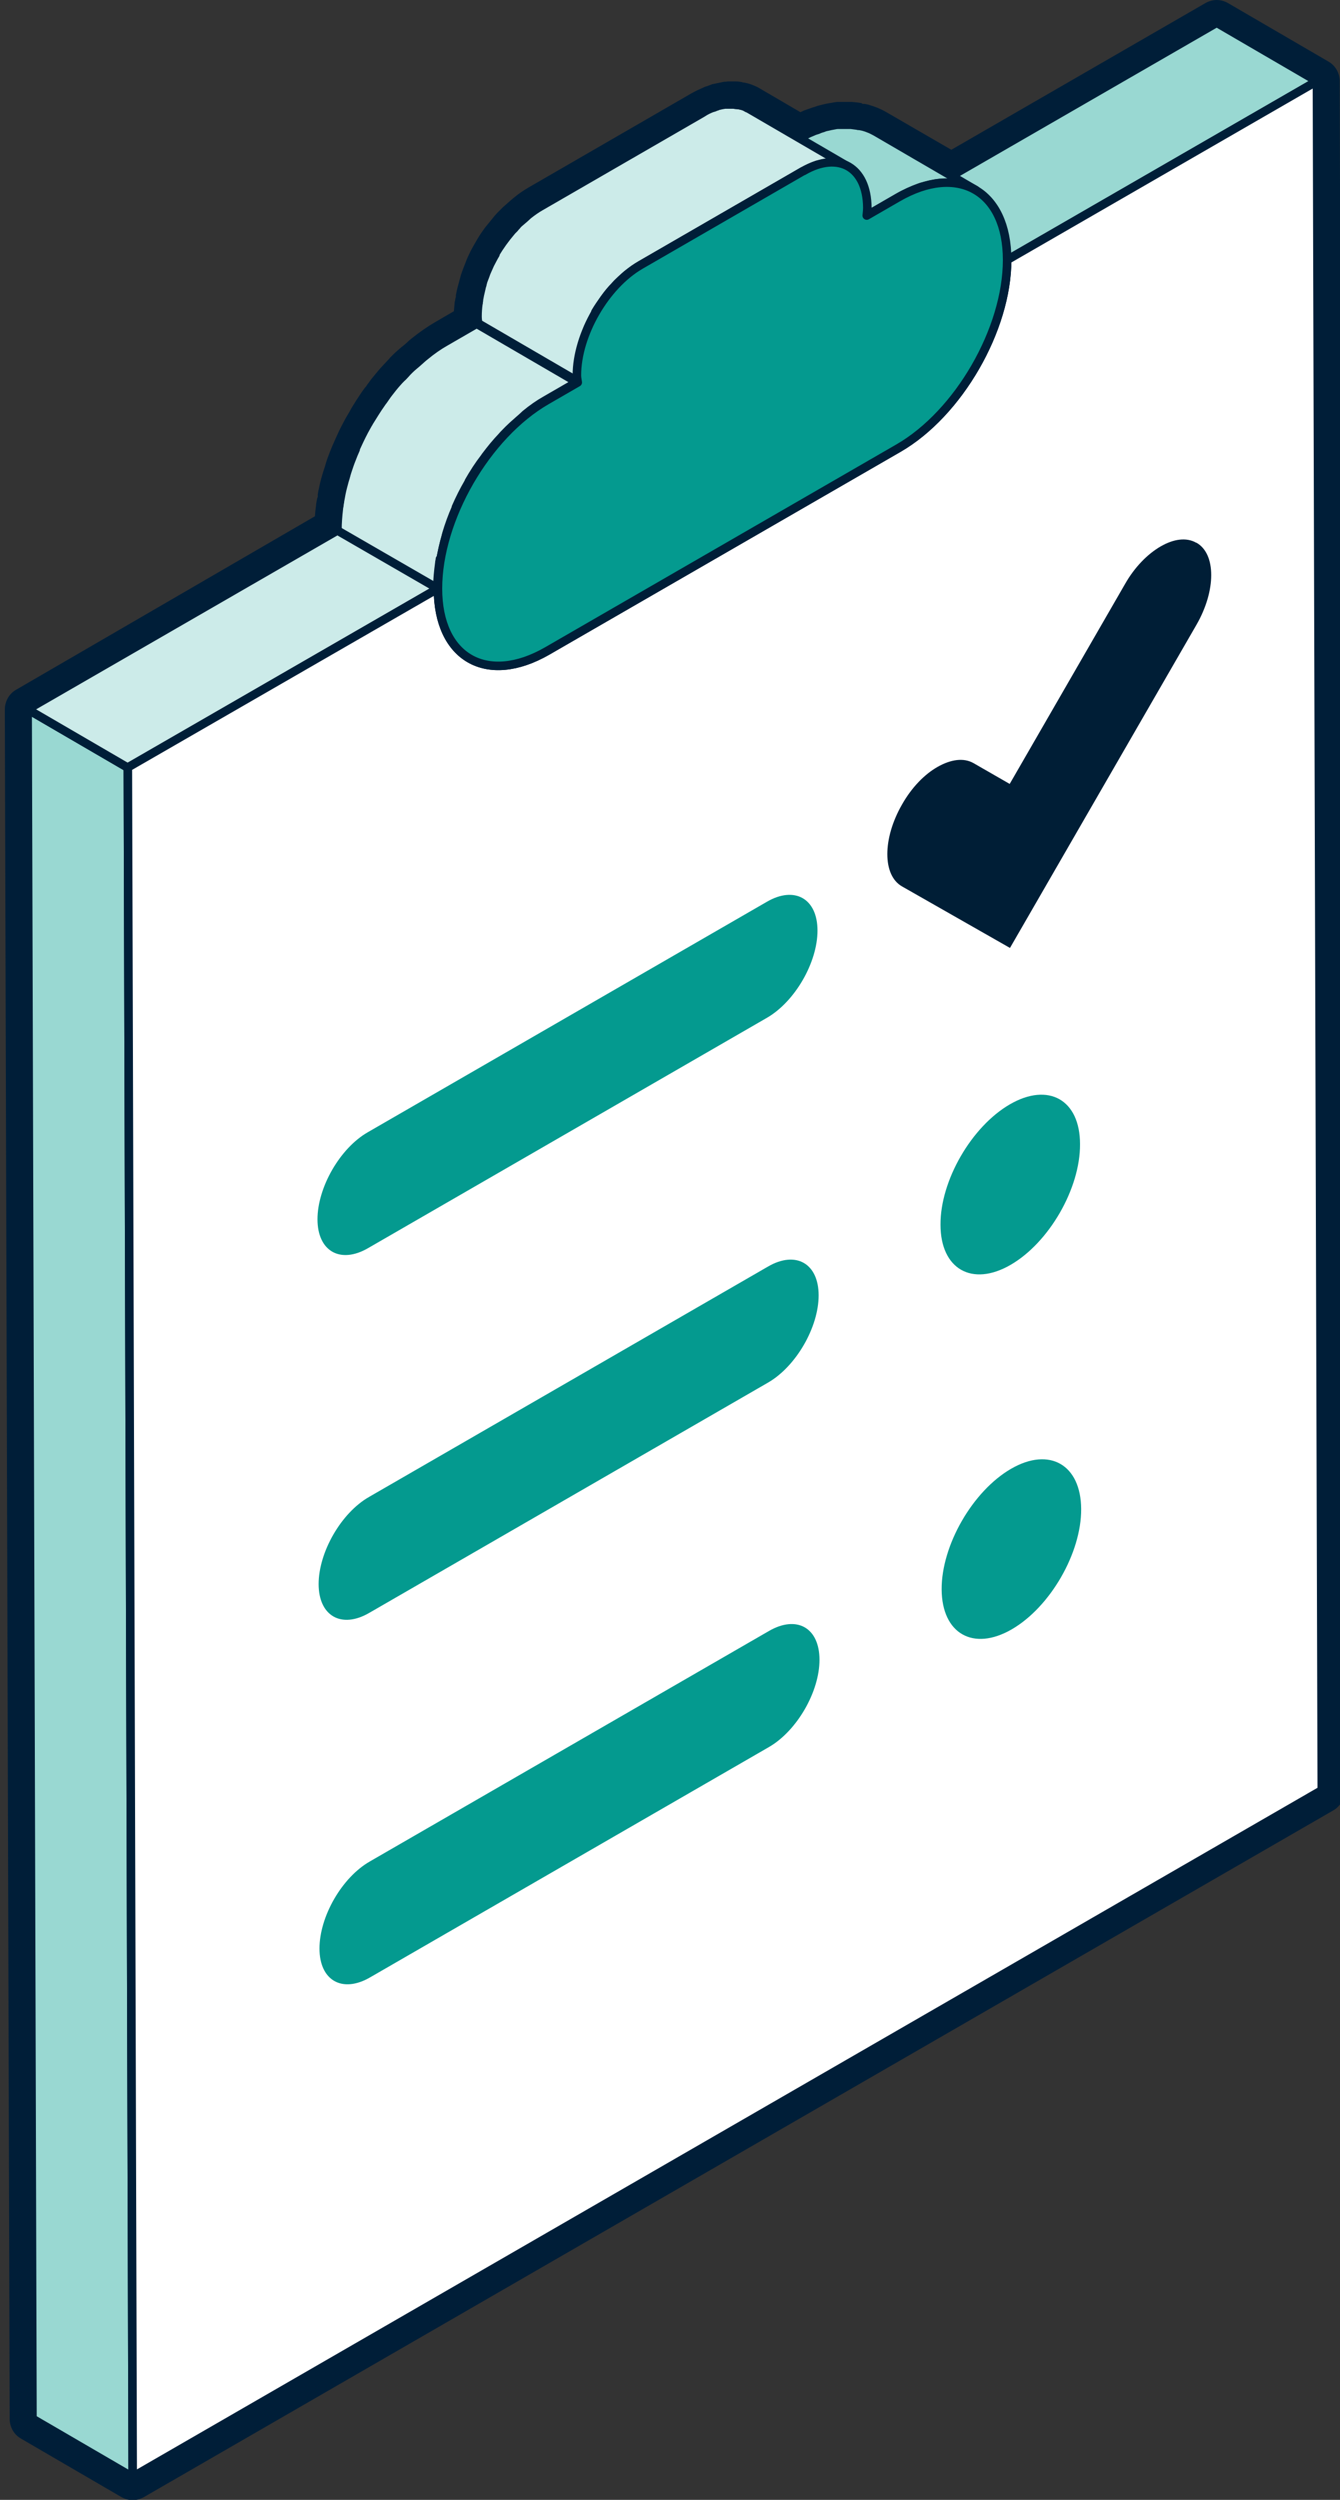 <?xml version="1.0" encoding="UTF-8"?>
<svg xmlns="http://www.w3.org/2000/svg" viewBox="0 0 47.06 87.79">
  <rect x="0" y="0" width="47.06" height="87.79" fill="#333333" stroke="none"/>
  <g stroke="#001e38" stroke-linecap="round" stroke-linejoin="round" stroke-width=".3">
    <path d="m16.49 23.13-3.52-2.05s.01 0 .02.01l3.52 2.05s-.01 0-.02-.01" fill="#99d8d2"></path>
    <path d="m29.68 5.79-3.52-2.05s.08.03.11.05l3.52 2.05s-.07-.04-.11-.05" fill="#99d8d2"></path>
    <path d="m29.79 5.85-3.52-2.05s0 0 .01 0l3.52 2.05s0 0-.01 0" fill="#99d8d2"></path>
    <path d="m35.37 9.13-3.52-2.05 10.88-6.28 3.52 2.05z" fill="#99d8d2"></path>
    <path d="m32.37 6.57c.22-.07.43-.12.63-.14h.06c.22-.02.42 0 .62.03h.03c.2.04.38.11.55.21l-3.52-2.05s-.01 0-.02-.01c-.06-.03-.13-.07-.19-.09-.07-.03-.13-.05-.2-.07-.04-.01-.09-.02-.14-.03-.01 0-.02 0-.03 0-.02 0-.03 0-.05-.01-.08-.01-.15-.02-.23-.03-.08 0-.17 0-.25 0-.03 0-.06 0-.09 0-.02 0-.04 0-.06 0-.05 0-.1 0-.14.01-.11.02-.22.04-.34.07-.05.01-.1.04-.15.05-.04.01-.09.03-.13.05-.06.02-.11.03-.17.06-.18.07-.35.16-.54.27l-1.09.63 3.52 2.05 1.09-.63c.24-.14.48-.24.71-.33.04-.02.09-.03.13-.05z" fill="#99d8d2"></path>
    <path d="m4.66 86.99-3.52-2.05-.17-60.03 3.52 2.05z" fill="#99d8d2"></path>
    <path d="m28.7 5.8c.13-.04.25-.07.37-.08h.03c.13-.01.25 0 .36.02h.02c.12.02.23.06.32.12l-3.52-2.05s-.04-.01-.05-.02l-.07-.04s-.08-.03-.12-.04c-.03 0-.05-.01-.08-.02 0 0-.01 0-.02 0 0 0-.02 0-.03 0-.04 0-.09-.01-.14-.02-.05 0-.1 0-.15 0-.02 0-.03 0-.05 0-.01 0-.02 0-.03 0-.03 0-.06 0-.08 0-.06.01-.13.02-.2.04-.03 0-.06.02-.09.03-.03 0-.05.02-.08.03s-.07.02-.1.03c-.1.04-.21.09-.31.16l-5.71 3.3c-.14.08-.28.18-.42.29-.04.04-.09.08-.13.12-.07.06-.13.11-.2.17-.03.03-.06.06-.08.09-.03.03-.05.05-.07.08-.03.03-.06.06-.09.09-.06.07-.12.15-.18.22-.02.03-.04.05-.06.08-.01.01-.02.03-.03.04-.02.03-.04.05-.06.08-.04.06-.09.13-.13.19s-.08.13-.12.19v.02.01c-.03.05-.06.1-.09.16s-.07.13-.1.19-.05.12-.08.18c-.03.07-.06.13-.08.2-.03.07-.05.14-.08.21-.01.04-.02.07-.03.11 0 .01 0 .03-.01.04 0 .02-.02.05-.02.08-.02.09-.04.17-.06.26-.01.05-.02.1-.03.16 0 .03 0 .05-.01.08 0 .02 0 .05-.01.07-.02.15-.03.3-.03.44 0 .09.01.17.03.25l3.52 2.05c-.01-.08-.03-.16-.03-.25 0-.17.02-.34.04-.51 0-.03 0-.05.01-.08.03-.16.06-.33.11-.49 0-.02 0-.03.01-.05.05-.18.12-.35.19-.53.08-.18.17-.35.26-.52v-.02c.1-.17.21-.32.32-.48.01-.01.02-.03.03-.04.1-.14.21-.27.33-.39.02-.03.05-.05.07-.08.09-.09.19-.18.28-.26.04-.04.09-.08.13-.11.14-.11.28-.21.42-.29l5.71-3.3c.14-.08.28-.14.41-.19.03 0 .05-.02.08-.03z" fill="#ccebe9"></path>
    <path d="m15.47 19.66c.05-.28.11-.56.19-.84 0-.03.02-.05.02-.08.09-.3.2-.61.33-.9 0 0 0-.01 0-.02.13-.3.28-.6.45-.89 0 0 0-.02.01-.03.16-.28.34-.56.54-.82.02-.02.03-.05.05-.07.18-.24.36-.46.56-.67.04-.05.08-.09.13-.14.15-.16.32-.31.48-.45.07-.06.15-.13.22-.2.23-.19.47-.36.72-.5l1.09-.63-3.52-2.05-1.09.63c-.25.14-.49.31-.72.5-.08.06-.15.13-.22.19-.11.1-.23.19-.34.3-.05.05-.1.1-.14.15-.04.04-.08.09-.13.13-.05.05-.1.1-.15.16-.11.12-.21.25-.31.38-.03.04-.07.09-.1.14-.02.02-.03.05-.05.07-.03.05-.07.09-.1.14-.08.11-.15.22-.22.33s-.13.21-.2.32c0 0-.01.02-.02.03 0 0 0 .02-.01.02-.05.09-.1.18-.15.27-.06.11-.11.22-.16.32s-.09.2-.14.3v.01.02c-.05.11-.1.23-.14.34-.05.12-.09.24-.13.36-.02.06-.04.12-.06.19 0 .03-.02.05-.02.08-.01.04-.03.09-.04.13-.04.15-.08.29-.11.44-.02.09-.03.18-.05.27 0 .05-.02.09-.02.14 0 .04-.02.08-.02.13-.03.25-.05.51-.05.75 0 .91.24 1.61.65 2.07.14.15.29.28.46.38l3.52 2.05c-.69-.4-1.11-1.25-1.12-2.46 0-.29.03-.58.07-.88 0-.05.02-.09.02-.14z" fill="#ccebe9"></path>
    <path d="m4.49 26.96-3.52-2.05 10.88-6.28 3.53 2.04z" fill="#ccebe9"></path>
    <path d="m46.25 2.85-10.88 6.28c0 2.43-1.71 5.39-3.82 6.61l-12.33 7.12c-2.12 1.22-3.84.24-3.84-2.19l-10.89 6.28.17 60.03 41.76-24.11-.17-60.03z" fill="#fff"></path>
    <path d="m28.21 6.01c1.24-.72 2.24-.14 2.25 1.28 0 .09-.01.18-.02.28l1.09-.63c2.11-1.22 3.84-.25 3.84 2.19 0 2.43-1.7 5.39-3.82 6.61l-12.33 7.12c-2.12 1.22-3.84.24-3.84-2.19 0-2.44 1.7-5.39 3.82-6.61l1.09-.63c-.01-.08-.03-.16-.03-.25 0-1.42.99-3.15 2.23-3.87l5.71-3.3z" fill="#049a8f"></path>
  </g>
  <path d="m35.51 51.58c-1.35.78-2.45 2.69-2.44 4.24s1.11 2.18 2.46 1.4 2.45-2.68 2.44-4.23-1.11-2.19-2.46-1.41z" fill="#049a8f"></path>
  <path d="m35.49 44.42c1.35-.78 2.45-2.68 2.44-4.24 0-1.56-1.11-2.18-2.46-1.4s-2.45 2.68-2.44 4.23c0 1.56 1.11 2.19 2.46 1.41z" fill="#049a8f"></path>
  <path d="m27 57.28-14.01 8.09c-.98.56-1.77 1.93-1.77 3.06 0 1.12.8 1.58 1.78 1.01l14.01-8.09c.98-.57 1.77-1.94 1.77-3.06 0-1.13-.8-1.58-1.78-1.01z" fill="#049a8f"></path>
  <path d="m12.97 56.64 14.01-8.09c.98-.57 1.77-1.94 1.77-3.06s-.8-1.58-1.78-1.01l-14.01 8.09c-.98.56-1.77 1.94-1.77 3.06s.8 1.58 1.78 1.01z" fill="#049a8f"></path>
  <path d="m12.93 43.83 14.01-8.09c.98-.57 1.77-1.94 1.77-3.06s-.8-1.58-1.78-1.01l-14.01 8.09c-.98.56-1.77 1.94-1.77 3.06s.8 1.58 1.78 1.01z" fill="#049a8f"></path>
  <path d="m42.01 19.06c-.35-.2-.8-.13-1.25.13s-.91.72-1.25 1.32l-4.05 7.02-1.27-.73c-.35-.2-.8-.13-1.26.13s-.91.72-1.25 1.32c-.69 1.2-.69 2.49 0 2.88l3.79 2.16 6.55-11.35c.69-1.2.69-2.49 0-2.88z" fill="#001e36"></path>
  <path d="m42.73.8-9.32 5.38-2.68-1.56s-.01 0-.02-.01c-.06-.03-.13-.07-.19-.09-.07-.03-.13-.05-.2-.07-.04-.01-.09-.02-.14-.03-.01 0-.02 0-.03 0-.02 0-.03 0-.05-.01-.08-.01-.15-.02-.23-.03-.05 0-.09 0-.14 0-.04 0-.07 0-.11 0-.03 0-.06 0-.09 0-.02 0-.04 0-.06 0-.05 0-.1 0-.14.01-.11.02-.22.04-.34.07-.05.01-.1.04-.15.05-.04.01-.09.03-.13.05-.06.02-.11.03-.17.06-.15.06-.31.14-.46.23l-1.8-1.05s0 0-.01 0c-.04-.02-.07-.04-.11-.05s-.08-.03-.12-.04c-.03 0-.05-.01-.08-.02 0 0-.01 0-.02 0 0 0-.02 0-.03 0-.04 0-.09-.01-.14-.02-.03 0-.06 0-.09 0-.02 0-.04 0-.06 0s-.03 0-.05 0c-.01 0-.02 0-.03 0-.03 0-.06 0-.08 0-.06.01-.13.02-.2.04-.03 0-.06.02-.09.03-.03 0-.05.02-.08.03s-.07.02-.1.03c-.1.04-.21.09-.31.16l-5.71 3.3c-.14.08-.28.18-.42.29-.04.04-.09.08-.13.12-.07.06-.13.11-.2.17-.03.03-.06.06-.08.09-.03.03-.05.05-.07.08-.03.03-.06.06-.09.09-.06.07-.12.15-.18.22-.02.03-.04.05-.06.08-.01.01-.02.03-.03.04-.02.03-.04.05-.06.08-.04.06-.09.13-.13.19s-.08.13-.12.19v.02.01c-.03.05-.06.1-.09.16s-.07.13-.1.19-.05.12-.08.18c-.03.07-.06.13-.08.2-.03.07-.05.14-.08.21-.01.04-.02.07-.03.11 0 .01 0 .03-.01.04 0 .02-.02.05-.02.08-.02.09-.04.17-.06.26-.01.05-.02.1-.03.16 0 .03 0 .05-.01.08 0 .02 0 .05-.01.07-.02.15-.03.3-.03.44 0 .09.01.17.03.25l-1.09.63c-.25.14-.49.31-.72.5-.08.06-.15.13-.22.19-.11.1-.23.19-.34.3-.05.05-.1.1-.14.15-.04.04-.08.09-.13.13-.05.05-.1.1-.15.16-.11.12-.21.25-.31.38-.03.04-.07.09-.1.14-.02.02-.03.05-.05.07-.03.05-.07.09-.1.14-.08.11-.15.22-.22.33s-.13.21-.2.32c0 0-.01.02-.02.03 0 0 0 .02-.01.02-.05.09-.1.18-.15.27-.06.11-.11.22-.16.32s-.09.2-.14.3v.01.02c-.05.11-.1.23-.14.34-.05.12-.09.24-.13.36-.02.06-.04.12-.06.19 0 .03-.02.05-.02.08-.01.04-.03.09-.04.13-.04.15-.08.29-.11.44-.02.09-.03.18-.05.27 0 .05-.02.09-.02.14 0 .04-.02.08-.02.13-.03.25-.05.51-.05.75l-10.94 6.31.17 60.03 3.52 2.05 41.76-24.11-.17-60.03-3.52-2.05z" fill="none"></path>
  <path d="m42.73.8-9.32 5.38-2.68-1.56s-.01 0-.02-.01c-.06-.03-.13-.07-.19-.09-.07-.03-.13-.05-.2-.07-.04-.01-.09-.02-.14-.03-.01 0-.02 0-.03 0-.02 0-.03 0-.05-.01-.08-.01-.15-.02-.23-.03-.05 0-.09 0-.14 0-.04 0-.07 0-.11 0-.03 0-.06 0-.09 0-.02 0-.04 0-.06 0-.05 0-.1 0-.14.01-.11.02-.22.04-.34.07-.05.01-.1.04-.15.05-.04.01-.09.03-.13.05-.06.02-.11.03-.17.06-.15.06-.31.14-.46.23l-1.8-1.05s0 0-.01 0c-.04-.02-.07-.04-.11-.05s-.08-.03-.12-.04c-.03 0-.05-.01-.08-.02 0 0-.01 0-.02 0 0 0-.02 0-.03 0-.04 0-.09-.01-.14-.02-.03 0-.06 0-.09 0-.02 0-.04 0-.06 0s-.03 0-.05 0c-.01 0-.02 0-.03 0-.03 0-.06 0-.08 0-.06.01-.13.02-.2.04-.03 0-.06.02-.09.03-.03 0-.05.02-.08.03s-.07.02-.1.03c-.1.04-.21.09-.31.16l-5.71 3.3c-.14.08-.28.18-.42.29-.04.04-.09.08-.13.12-.07.06-.13.11-.2.17-.03.03-.06.06-.08.09-.03.03-.05.05-.07.08-.03.03-.06.06-.09.09-.06.07-.12.15-.18.22-.02.03-.04.05-.06.08-.01.01-.02.03-.03.04-.02.03-.04.05-.06.08-.04.06-.09.13-.13.19s-.08.13-.12.19v.02.01c-.03.05-.06.1-.09.16s-.07.13-.1.19-.05.12-.08.18c-.03.07-.06.13-.08.2-.03.07-.05.14-.08.21-.01.04-.02.07-.03.11 0 .01 0 .03-.01.04 0 .02-.02.05-.02.08-.02.09-.04.17-.06.26-.01.05-.02.1-.03.16 0 .03 0 .05-.01.08 0 .02 0 .05-.01.07-.02.15-.03.3-.03.44 0 .09.01.17.03.25l-1.09.63c-.25.14-.49.31-.72.5-.08.06-.15.13-.22.19-.11.1-.23.19-.34.3-.05.05-.1.1-.14.15-.04.04-.08.09-.13.13-.05.05-.1.1-.15.16-.11.12-.21.25-.31.38-.03.04-.07.09-.1.14-.02.02-.03.05-.05.07-.03.05-.07.09-.1.14-.08.11-.15.22-.22.33s-.13.21-.2.32c0 0-.01.02-.02.03 0 0 0 .02-.01.02-.05.09-.1.18-.15.27-.06.11-.11.22-.16.32s-.09.2-.14.3v.01.02c-.05.11-.1.23-.14.34-.05.12-.09.24-.13.36-.02.06-.04.12-.06.19 0 .03-.02.05-.02.08-.01.04-.03.09-.04.13-.04.15-.08.29-.11.44-.02.09-.03.18-.05.27 0 .05-.02.09-.02.14 0 .04-.02.08-.02.13-.03.25-.05.51-.05.75l-10.94 6.31.17 60.03 3.52 2.05 41.76-24.11-.17-60.03-3.52-2.05z" fill="none"></path>
  <path d="m47.05 2.85c0-.28-.15-.55-.4-.69l-3.52-2.05c-.12-.07-.26-.11-.4-.11s-.28.04-.4.11l-8.92 5.15-2.28-1.32c-.12-.07-.21-.11-.3-.15-.1-.04-.19-.07-.29-.1-.05-.02-.11-.03-.17-.04h-.07s-.05-.03-.05-.03c-.11-.02-.22-.03-.33-.04-.06 0-.13 0-.19 0-.05 0-.1 0-.15 0-.02 0-.09 0-.11 0h-.07c-.09.01-.14.02-.19.03-.14.02-.28.05-.43.09-.05.01-.1.03-.16.05-.07.02-.13.04-.18.06-.09.03-.15.05-.2.07-.04.02-.09.04-.13.06l-1.42-.83c-.08-.05-.15-.08-.22-.11s-.13-.05-.2-.07c-.05-.01-.09-.02-.13-.03 0 0 0 0-.01 0-.03 0-.06-.01-.09-.02-.06-.01-.13-.02-.21-.02-.04 0-.09 0-.14 0h-.1s-.07 0-.09.01h-.05s-.07.01-.11.02c-.1.02-.19.04-.29.06-.03 0-.07.02-.12.04-.04.01-.07.03-.11.04-.05.01-.09.03-.13.05-.14.06-.27.12-.41.2l-5.71 3.3c-.17.1-.34.21-.52.36-.04.03-.08.07-.13.11l-.08.07c-.06.05-.12.11-.18.16l-.08.08-.11.11-.1.11c-.07.09-.14.17-.21.26l-.05.06-.04.05-.04.05-.05.07c-.05.07-.1.14-.15.22s-.09.15-.13.22c-.05.09-.09.15-.12.21-.04.07-.08.15-.11.22-.03.06-.06.13-.09.2 0 0 0 .02-.01.03-.03.08-.06.15-.09.23s-.06.16-.09.25l-.03.11-.02.07-.02.08c-.03.11-.06.21-.08.31-.01.05-.02.1-.03.15v.06s-.02.06-.02.07c0 .03-.01.07-.02.1-.01.11-.02.22-.03.33l-.67.39c-.26.15-.53.34-.82.57-.06.05-.12.1-.18.16l-.07.06-.1.08c-.09.08-.19.16-.28.25-.04.04-.08.08-.12.12l-.04.05s-.09.09-.14.15l-.04.04s-.08.09-.12.13c-.11.13-.23.27-.34.41l-.07.1-.04.05-.06.09-.03.03-.08.11c-.08.11-.16.24-.24.36-.07.12-.15.23-.21.35 0 0-.03.06-.04.07-.05.09-.11.18-.16.28-.06.11-.12.23-.18.35-.05.11-.1.22-.15.33-.01.02-.02.05-.03.07-.04.08-.09.21-.14.33-.05.13-.1.26-.14.39l-.04.14-.02.06s-.03.09-.03.09l-.04.13c-.05.17-.09.33-.12.49-.02.07-.03.14-.04.21v.08s-.02.05-.02.05l-.02.1c-.01.07-.02.11-.02.15-.02.13-.03.26-.04.38l-10.49 6.09c-.25.14-.4.41-.4.7l.17 60.03c0 .28.15.55.4.69l3.52 2.05c.12.07.26.11.4.11s.28-.04.4-.11l41.76-24.11c.25-.14.4-.41.4-.7l-.17-60.03zm-42.39 84.14-3.52-2.05-.17-60.03 10.89-6.28c0-.25.02-.5.05-.75 0-.04.02-.08.02-.13s.02-.09.02-.14c.02-.09.03-.18.05-.27.03-.15.07-.29.11-.44.01-.04.03-.09.04-.13 0-.03.02-.05.02-.08.02-.06.04-.12.06-.19.04-.12.08-.24.13-.36.04-.11.09-.23.14-.34 0 0 0-.01 0-.02 0 0 0 0 0-.01.04-.1.09-.2.14-.3.05-.11.11-.22.16-.32.05-.09.1-.18.15-.27 0 0 0-.02.01-.02 0 0 .01-.02.02-.03.06-.11.13-.22.2-.32.07-.11.15-.22.22-.33.03-.05.07-.09.1-.14.02-.02.03-.05.05-.07.03-.05.07-.09.1-.14.1-.13.2-.26.31-.38.05-.06.1-.11.15-.16.04-.05.08-.09.13-.13.05-.05.09-.1.14-.15.11-.11.23-.2.34-.3.07-.06.15-.13.22-.19.23-.19.47-.36.72-.5l1.09-.63c-.01-.08-.03-.16-.03-.25 0-.14 0-.29.03-.44 0-.02 0-.05.01-.07 0-.03 0-.05.01-.08 0-.05.02-.1.03-.16.02-.09.04-.17.06-.26 0-.03.02-.05.02-.08 0-.02 0-.03.01-.04.01-.04.02-.07.03-.11.02-.07.05-.14.08-.21s.05-.13.08-.2c.03-.06.05-.12.08-.18s.06-.13.1-.19c.03-.05.06-.11.09-.16 0 0 0 0 0-.01 0 0 0-.01 0-.02.04-.06.08-.13.12-.19.04-.07.08-.13.13-.19.02-.03.04-.05.06-.08 0-.01.02-.03.03-.04.02-.03.04-.05.06-.08.06-.08.12-.15.18-.22.03-.03.06-.06.09-.09.02-.03.05-.05.07-.08.03-.03.06-.06.08-.09.06-.06.13-.12.2-.17.04-.04.09-.08.13-.12.14-.11.28-.21.42-.29l5.71-3.3c.11-.06.21-.11.31-.16.03-.01.07-.02.1-.03.03 0 .05-.02.08-.03.03 0 .06-.02.09-.03.07-.02.13-.03.2-.04h.08.03.05.06.09c.05 0 .09 0 .14.02h.03.02c.03 0 .05.01.08.02.04.01.08.03.12.04s.08.03.11.05h.01l1.8 1.05c.16-.09.31-.17.46-.23.06-.02.11-.04.17-.06.04-.02.09-.03.13-.05.05-.02.1-.04.15-.05.11-.03.23-.06.34-.07.05 0 .1 0 .14-.01h.06.09.11.14c.08 0 .16.01.23.03.02 0 .03 0 .05.01h.03c.05 0 .09.02.14.03.07.02.14.04.2.07.07.03.13.06.19.09 0 0 .01 0 .02.01l2.68 1.56 9.37-5.41 3.52 2.05.17 60.03z" fill="#001e38"></path>
  <path d="m26.23 3.79-.08-.04z" fill="#001e38"></path>
</svg>
